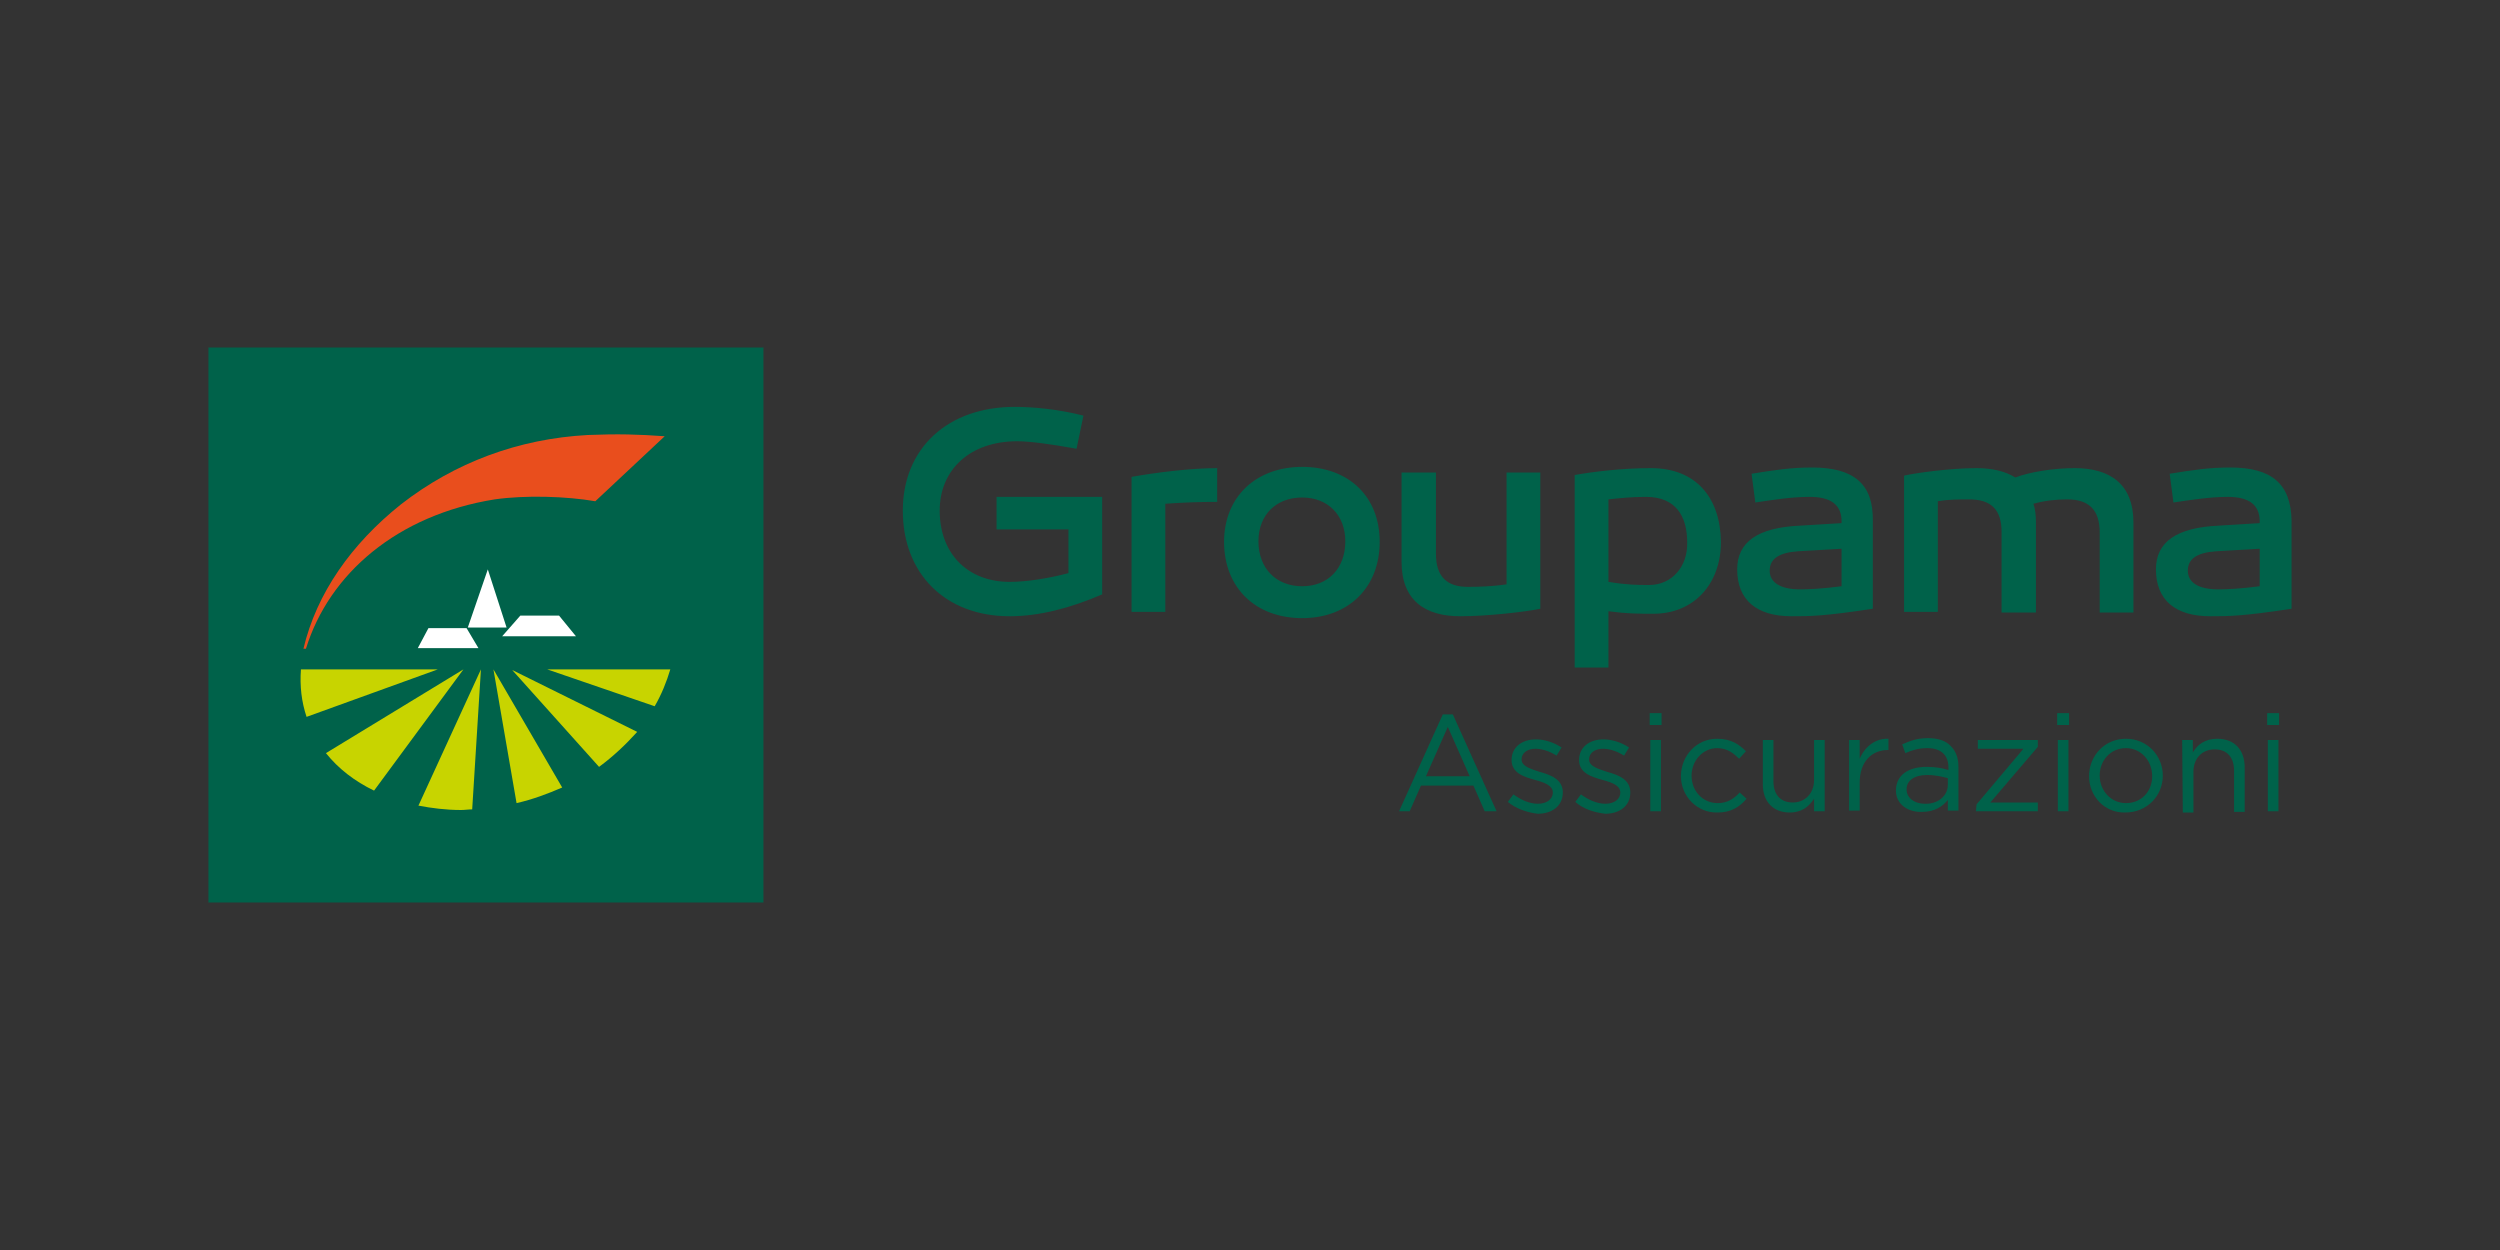 <?xml version="1.0" encoding="UTF-8"?>
<svg xmlns="http://www.w3.org/2000/svg" width="400" height="200" viewBox="0 0 400 200" fill="none">
  <rect x="0" y="0" width="400" height="200" fill="#333333" stroke="none"/>
  <path d="M33.35 55.6H122.15V144.4H33.35V55.6Z" fill="#00624A"></path>
  <path d="M106.35 69.8C102.25 69.5 98.85 69.4 94.05 69.6C82.95 70.2 72.75 74 64.15 80.7C56.25 87 50.65 94.9 48.55 103.8H48.95C52.65 91.8 63.55 82.4 79.15 79.9C84.05 79.2 90.65 79.4 95.25 80.2L106.35 69.8Z" fill="#E94E1D"></path>
  <path d="M74.85 100.4L78.05 91.1L81.05 100.4H74.85ZM80.35 101.8L83.25 98.5H89.45L92.15 101.8H80.35ZM66.85 103.7L68.55 100.5H74.65L76.55 103.7H66.85Z" fill="white"></path>
  <path d="M78.95 107.1L82.65 128.5C85.25 127.9 87.65 127 89.95 126L78.95 107.1ZM101.95 117.1L81.95 107.2L95.85 122.7C98.15 121 100.15 119.1 101.95 117.1ZM87.55 107.1L104.75 113C105.85 111.1 106.65 109.1 107.25 107.1H87.55ZM75.55 129.5L76.95 107.1L66.95 128.9C69.05 129.3 71.35 129.6 73.75 129.6C74.35 129.6 74.95 129.5 75.55 129.5ZM59.85 126.5L74.15 107.1L52.15 120.5C54.15 123 56.75 125 59.85 126.5ZM48.15 107.1C47.95 109.8 48.25 112.3 49.05 114.7L70.05 107.1H48.15Z" fill="#C8D400"></path>
  <path d="M176.35 79.5H159.45V84.7H170.95V91.7C167.95 92.5 164.35 93.1 161.55 93.1C154.85 93.1 150.35 88.6 150.35 81.7C150.35 75.1 155.25 70.6 162.75 70.6C164.65 70.6 167.85 71 172.25 71.8L173.35 66.5C169.45 65.5 165.45 65.1 162.35 65.1C151.65 65.1 144.45 71.7 144.45 81.7C144.45 91.8 151.25 98.6 161.55 98.6C166.25 98.6 171.25 97.3 176.35 95.1V79.5ZM194.75 74.9C190.55 74.9 184.95 75.6 181.05 76.3V97.9H186.45V80.6C189.15 80.4 191.85 80.3 194.75 80.3V74.9ZM208.35 74.7C200.95 74.7 195.85 79.5 195.85 86.7C195.85 94 200.85 98.9 208.35 98.9C215.75 98.9 220.75 94 220.75 86.7C220.75 79.4 215.75 74.7 208.35 74.7ZM208.35 93.8C204.15 93.8 201.35 90.9 201.35 86.6C201.35 82.4 204.15 79.6 208.35 79.6C212.45 79.6 215.25 82.4 215.25 86.6C215.25 91 212.45 93.8 208.35 93.8ZM246.55 75.6H241.05V93.5C238.95 93.8 236.85 93.9 234.85 93.9C231.45 93.9 229.75 92.2 229.75 88.6V75.6H224.25V89.9C224.25 96.1 228.05 98.6 233.65 98.6C237.95 98.6 244.05 97.9 246.45 97.4V75.6H246.55ZM264.15 74.9C259.45 74.9 254.75 75.5 251.95 76V106.8H257.35V97.8C260.35 98.2 262.25 98.2 264.55 98.2C271.05 98.2 275.35 93.4 275.35 86.7C275.25 79.6 271.35 74.9 264.15 74.9ZM263.85 93.6C262.05 93.6 260.45 93.6 257.35 93.1V79.9C259.15 79.7 261.05 79.5 263.35 79.5C268.15 79.5 269.95 82.6 269.95 86.8C270.05 90.6 267.55 93.6 263.85 93.6ZM289.95 74.8C286.55 74.8 283.95 75.2 280.25 75.8L280.85 80.4C283.55 80 286.55 79.5 289.55 79.5C292.85 79.5 294.65 80.7 294.65 83.4V83.7L288.05 84.1C281.25 84.4 277.95 86.7 277.95 91.1C277.95 96 281.05 98.6 286.65 98.6C289.55 98.6 291.75 98.6 299.65 97.4V83.3C299.75 77.4 296.55 74.8 289.95 74.8ZM288.05 94.3C284.85 94.3 283.15 93.2 283.15 91.3C283.15 89.4 284.65 88.4 287.75 88.2L294.65 87.8V93.8C291.55 94.2 289.35 94.3 288.05 94.3ZM331.95 74.9C328.65 74.9 324.75 75.5 322.45 76.4C320.85 75.4 318.75 74.9 316.25 74.9C311.95 74.9 306.35 75.7 304.65 76.1V97.9H310.05V80.2C311.75 79.9 313.45 79.9 315.05 79.9C318.55 79.9 320.25 81.5 320.25 85.1V98H325.75V83.6C325.75 82.5 325.65 81.5 325.35 80.6C327.15 80.1 328.95 79.9 330.75 79.9C334.25 79.9 335.95 81.6 335.95 85.2V98H341.35V83.6C341.35 77.4 337.55 74.9 331.95 74.9ZM356.85 74.8C353.45 74.8 350.85 75.2 347.15 75.8L347.75 80.4C350.45 80 353.55 79.5 356.45 79.5C359.75 79.5 361.55 80.7 361.55 83.4V83.7L355.05 84.1C348.25 84.4 344.95 86.7 344.95 91.1C344.95 96 348.05 98.6 353.65 98.6C356.55 98.6 358.75 98.6 366.65 97.4V83.3C366.55 77.4 363.45 74.8 356.85 74.8ZM354.95 94.3C351.75 94.3 350.05 93.2 350.05 91.3C350.05 89.4 351.55 88.4 354.65 88.2L361.55 87.8V93.8C358.45 94.2 356.25 94.3 354.95 94.3ZM230.85 114.3H232.45L239.45 129.8H237.55L235.75 125.7H227.35L225.55 129.8H223.85L230.85 114.3ZM235.15 124.2L231.65 116.3L228.15 124.2H235.15ZM241.25 128.3L242.15 127.1C243.35 128 244.75 128.6 246.05 128.6C247.45 128.6 248.45 127.9 248.45 126.8C248.45 125.7 247.15 125.2 245.65 124.8C243.85 124.3 241.85 123.7 241.85 121.6C241.85 119.6 243.45 118.3 245.75 118.3C247.15 118.3 248.65 118.8 249.85 119.6L249.05 120.9C247.95 120.2 246.75 119.8 245.65 119.8C244.35 119.8 243.45 120.5 243.45 121.5C243.45 122.6 244.85 123 246.35 123.5C248.15 124 250.05 124.7 250.05 126.8C250.05 129 248.25 130.2 246.05 130.2C244.35 130 242.55 129.4 241.25 128.3ZM252.05 128.3L252.95 127.1C254.15 128 255.55 128.6 256.85 128.6C258.25 128.6 259.25 127.9 259.25 126.8C259.25 125.7 257.95 125.2 256.45 124.8C254.65 124.3 252.65 123.7 252.65 121.6C252.65 119.6 254.25 118.3 256.55 118.3C257.95 118.3 259.45 118.8 260.65 119.6L259.85 120.9C258.75 120.2 257.55 119.8 256.45 119.8C255.15 119.8 254.25 120.5 254.25 121.5C254.25 122.6 255.65 123 257.15 123.5C258.95 124 260.85 124.7 260.85 126.8C260.85 129 259.05 130.2 256.85 130.2C255.05 130 253.25 129.4 252.05 128.3ZM263.95 114.1H265.85V116H263.95V114.1ZM264.05 118.4H265.75V129.8H264.05V118.4ZM268.95 124.2C268.95 120.9 271.45 118.2 274.75 118.2C276.95 118.2 278.25 119.1 279.35 120.2L278.25 121.4C277.35 120.5 276.35 119.7 274.75 119.7C272.45 119.7 270.65 121.7 270.65 124.1C270.65 126.6 272.45 128.5 274.85 128.5C276.35 128.5 277.45 127.8 278.35 126.8L279.45 127.8C278.35 129.1 276.95 130 274.85 130C271.55 130.1 268.95 127.4 268.95 124.2ZM282.05 125.5V118.4H283.75V125C283.75 127.1 284.85 128.4 286.85 128.4C288.75 128.4 290.25 127 290.25 124.8V118.4H291.95V129.8H290.25V127.8C289.45 129 288.35 130 286.35 130C283.65 130 282.05 128.2 282.05 125.5ZM295.85 118.4H297.55V121.4C298.35 119.5 300.05 118.1 302.15 118.2V120H302.05C299.55 120 297.55 121.8 297.55 125.2V129.7H295.85V118.4ZM303.35 126.5C303.35 124 305.35 122.7 308.25 122.7C309.75 122.7 310.75 122.9 311.75 123.2V122.8C311.75 120.8 310.55 119.7 308.35 119.7C307.05 119.7 305.95 120 304.85 120.5L304.35 119.1C305.65 118.5 306.85 118.1 308.45 118.1C310.05 118.1 311.35 118.5 312.15 119.4C312.95 120.2 313.35 121.3 313.35 122.7V129.7H311.65V128C310.85 129 309.55 129.9 307.55 129.9C305.45 130 303.35 128.8 303.35 126.5ZM311.65 125.6V124.5C310.85 124.3 309.75 124 308.35 124C306.25 124 305.05 124.9 305.05 126.3C305.05 127.7 306.35 128.6 307.95 128.6C309.95 128.7 311.65 127.4 311.65 125.6ZM316.25 128.7L323.75 119.8H316.45V118.4H326.05V119.5L318.45 128.4H326.05V129.8H316.15L316.25 128.7ZM329.15 114.1H331.05V116H329.15V114.1ZM329.25 118.4H330.95V129.8H329.25V118.4ZM334.25 124.2C334.25 120.9 336.75 118.2 340.15 118.2C343.55 118.2 346.05 120.9 346.05 124.1C346.05 127.3 343.55 130 340.05 130C336.75 130.1 334.25 127.4 334.25 124.2ZM344.35 124.2C344.35 121.7 342.55 119.7 340.15 119.7C337.65 119.7 335.95 121.7 335.95 124.1C335.95 126.5 337.75 128.5 340.15 128.5C342.65 128.5 344.35 126.6 344.35 124.2ZM349.15 118.4H350.85V120.4C351.55 119.2 352.75 118.2 354.75 118.2C357.55 118.2 359.15 120 359.15 122.8V129.9H357.45V123.3C357.45 121.2 356.35 119.9 354.35 119.9C352.35 119.9 350.95 121.3 350.95 123.5V130H349.25L349.15 118.4ZM362.75 114.1H364.65V116H362.75V114.1ZM362.85 118.4H364.55V129.8H362.85V118.4Z" fill="#00624A"></path>
</svg>
